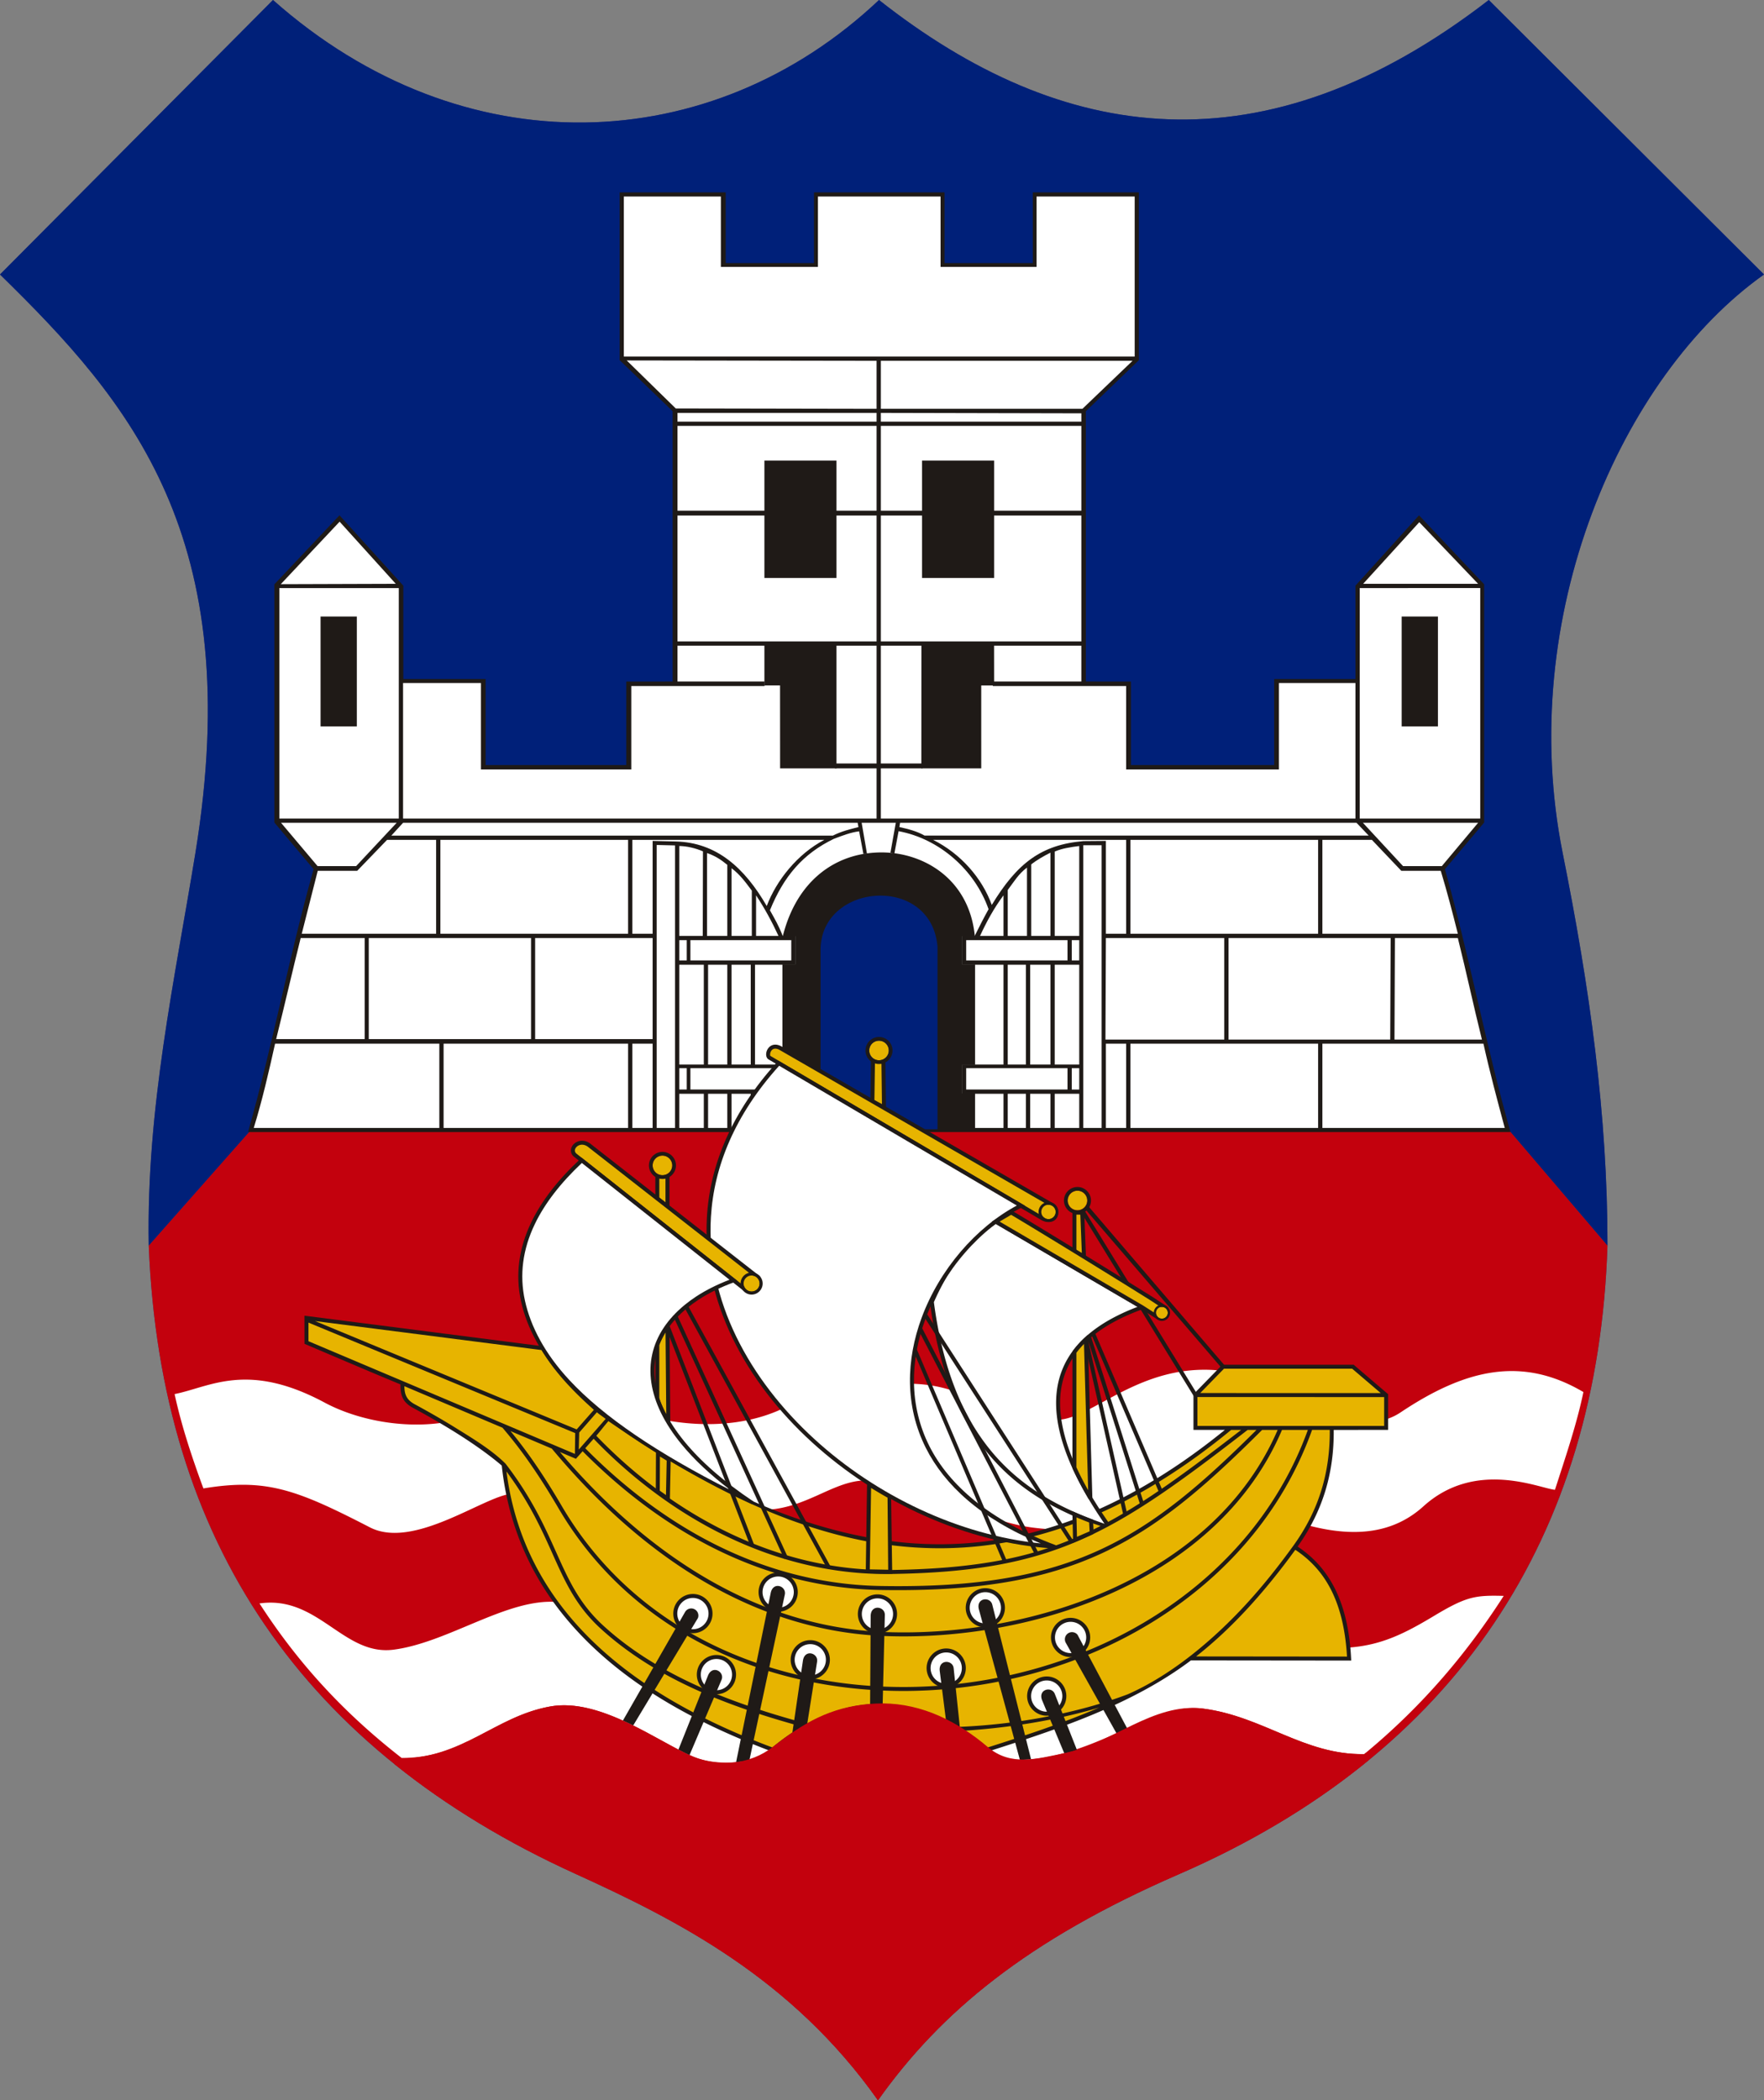 <svg xmlns="http://www.w3.org/2000/svg" width="420.114" height="500" style="shape-rendering:geometricPrecision;text-rendering:geometricPrecision;image-rendering:optimizeQuality;fill-rule:evenodd;clip-rule:evenodd" id="svg2" version="1.0" xml:space="preserve"><rect width="100%" height="100%" fill="#808080" stroke="none"/><defs id="defs4"><style type="text/css" id="style6">.fil4{fill:#1f1a17}.fil1{fill:#da251d}.fil2{fill:#fff}.fil0{fill:#34377b}.fil5{fill:#e7b400}.fil3{fill:#1f1a17;fill-rule:nonzero}</style></defs><path id="_48799656" class="fil0" d="M0 65.345 65.018 0c45.225 40.127 104.463 37.65 144.325 0 43.548 34.315 91.612 41.415 145.225 0l65.546 65.345c-34.073 24.153-59.207 81.572-47.948 137.733 6.46 32.229 10.703 62.345 10.672 93.434-2.231 69.271-35.986 120.947-102.135 149.692-36.014 15.647-56.661 32.739-71.601 53.796-20.621-29.164-47.934-42.946-72.065-53.923-64.59-29.382-98.761-78.771-101.612-149.565-.596-32.68 6.19-63.24 11.11-93.434C58.808 127.757 30.973 95.646 0 65.345z" style="fill:#34377b"/><path id="_48799360" class="fil1" d="M35.425 296.512c2.85 70.794 37.022 120.182 101.613 149.565 24.13 10.977 51.443 24.758 72.064 53.923 14.94-21.057 35.586-38.15 71.6-53.796 66.15-28.744 99.904-80.42 102.135-149.692l-23.42-27.483H59.7l-24.275 27.483z" style="fill:#c3010d;fill-opacity:1"/><path id="_48798600" class="fil2" d="M61.799 381.723c13.979-2.002 19.97 12.55 31.926 11.007 13.05-1.683 27.155-12.354 39.005-11.342l188.32 10.85c7.881-.53 13.417-3.31 20.513-7.57 7.71-4.633 9.827-4.923 16.56-4.742-8.333 12.977-18.902 25.888-33.226 37.665-14.339.234-24.082-9.004-38.394-10.837-5.839-.747-11.977 1.842-18.067 4.696-7.84 3.67-16.719 7.446-25.539 7.513-7.126.053-11.6-5.945-17.564-9.102-5.29-2.803-10.283-4.1-15.118-4.152a30.705 30.705 0 0 0-2.993.116c-5.188.458-10.172 2.24-15.048 5.035-5.714 3.278-9.946 8.002-16.867 8.652-3.605.34-7.34-.125-10.206-1.314-8.29-3.439-22.105-14.12-34.105-11.937-13.32 2.425-19.954 12.231-35.34 12.247-15.673-12.189-25.97-24.593-33.858-36.785zm-20.213-49.84c8.432-1.682 17.318-7.839 35.728 2.026 7.898 4.233 18.85 6.21 28.316 4.747 17.543-2.71 33.822-4.552 51.19-.887 10.474 2.208 20.576 1.517 28.677-2.02 10.45-4.563 20.377-6.639 31.747-6.325 15.583.43 19.535 9.934 35.102 8.563 8.203-.722 19.257-13.15 37.244-11.797 15 1.128 31.49 18.385 43.999 10.035 15.433-10.303 28.87-13.459 43.516-4.827-1.616 7.8-4.394 15.846-6.773 23.265-3.582-.284-18.85-7.355-31.34 3.947-7.063 6.391-16.096 7.392-26.786 4.696-21.195-5.345-44.114 3.211-66.293.352-13.303-1.715-26.575-11.283-39.69-11.223-8.445.038-15.2 7.958-27.017 6.947-19.544-1.672-37.951-5.527-57.482-3.744-6.5.593-23.2 13.348-33.643 7.964-17.493-9.017-24.687-11.729-39.64-9.259-2.645-7.179-5.225-14.879-6.855-22.46z" style="fill:#fff"/><path id="_48358552" class="fil0" d="M0 65.345 65.018 0c45.226 40.127 104.463 37.65 144.325 0 43.547 34.315 91.612 41.415 145.225 0l65.546 65.345c-34.073 24.153-59.206 81.572-47.947 137.733 6.46 32.229 10.7 62.345 10.67 93.434l-23.404-27.422-299.85.114-24.158 27.308c-.596-32.68 6.19-63.24 11.11-93.434C58.808 127.757 30.975 95.646 0 65.345z" style="fill:#002079;fill-opacity:1"/><path style="fill:#fff" class="fil2" id="_48357912" transform="scale(31.689)" d="m11.332 8.489-.49-1.963.296-.353V4.396l-.473-.501-.454.51v.712h-.62v.646H8.485v-.627h-.34V3.083l.4-.384V1.461h-.766v.531h-.695v-.53h-.95v.53h-.695v-.53h-.765v1.237l.398.384v2.053h-.339v.627H3.624v-.646h-.619v-.711l-.454-.511-.473.501v1.777l.296.353-.49 1.963h9.448z"/><path style="fill:#1f1a17;fill-rule:nonzero" d="M174.225 206.693v16.11h4.826v-10.776c-1.524-2.032-2.794-3.81-4.826-5.334zm-5.842-3.605v19.715h4.826v-16.921c-1.58-1.296-2.995-2.184-4.826-2.794zm-6.604 19.715h5.588l.049-20.126c-1.778-.762-3.86-1.26-5.637-1.27v21.396zm78.224 37.592v8.128h4.326v-8.128h-4.326zm5.342 8.128h4.826v-8.128h-4.826v8.128zm5.842 0h5.842v-8.128h-5.842v8.128zm-6.858-38.862h-4.326v23.77h4.326v-23.77zm5.842 0h-4.826v23.77h4.826v-23.77zm6.858 23.77v-23.77h-5.842v23.77h5.842zm-12.446-46.884c-2.032 1.524-3.056 3.302-4.58 5.334v10.922h4.58v-16.256zm5.588-3.556c-1.524.762-3.302 1.778-4.572 2.794v17.018h4.572V202.99zm6.858 19.812v-21.395c-2.032.254-4.064.556-5.842 1.318v20.077h5.842zm0 36.576v-5.08h-1.778v5.08h1.778zm0-30.734v-4.826h-1.778v4.826h1.778zm11.176 39.878v-20.066h-4.826v20.066h4.826zm-5.842 0v-67.31h-4.364v67.31h4.364zm.912-21.04h28.298v-24.172h-28.194l-.104 24.173zm70.462-40.174-7.006-7.366h-11.79v22.352h32.258c-1.27-5.08-2.54-9.906-4.064-14.986h-9.398zm13.462 16.002h-14.986l-.104 24.173h20.828c-2.032-8.128-3.706-16.045-5.738-24.173zm-3.81-17.124 8.636-10.308h-27.432l9.556 10.308h9.24zm-50.8 41.297h38.504l.104-24.173h-38.608v24.173zm21.336-47.541H269.22v22.352h44.704v-22.352zm0 68.58v-20.066H269.22v20.066h44.704zM208.769 101.39h-47.416v20.186h47.416V101.39zm1.016-1.016h47.752v-1.973l-47.752-.105v2.078zm-1.016-2.078h-47.416v2.078h47.416v-2.078zm1.016-.97h48.006l11.938-11.43h-59.944v11.43zm-1.016-11.43-59.515-.087 11.683 11.43 47.832.087v-11.43zm15.24-39.116h-29.21v16.764h-23.114V46.781h-23.113v38.1h121.665v-38.1h-23.368v16.764h-22.86V46.781zm135.727 222.722H59.073c5.878-20.696 9.774-41.88 15.612-62.586l-9.344-11.103v-56.705l15.515-16.428 15.198 16.746v22.226h19.61v20.48h33.487v-19.875l11.048-.012V97.9l-12.621-12.155V45.8h25.258v16.83h21.025V45.8h31.086v16.83h21.025V45.8h25.258v39.945L258.61 97.9v64.346l10.735.012v19.875h34.113v-20.48h19.356v-22.226l15.138-16.746 15.515 16.428v56.705l-9.344 11.103c5.838 20.706 9.734 41.89 15.612 62.586zM209.785 121.577h47.752v-20.186h-47.752v20.186zm-48.432 31.122h47.416v-29.972h-47.416v29.972zm48.432 0h47.752v-29.972h-47.752v29.972zm114.866-13.716h27.374l-14.012-14.666-13.362 14.666zm-.82 55.88h28.702v-54.864H323.83v54.864zm-114.046 0h113.03v-32.258h-18.23v20.574h-36.38V163.32h-31.75v-1.075h21.082v-8.531h-47.752v28.048h9.906v1.162h-9.906v11.938zm-1.016-11.938h-9.906v-1.162h9.906v-28.048h-47.416v8.53h20.746v1.076h-31.75v19.858h-35.813v-20.574H95.994v32.258H208.77v-11.938zM94.978 194.863v-54.864H66.53v54.864h28.448zm-.72-55.88-13.376-14.792-14.011 14.879 27.387-.087zm-18.627 67.205h9.187l9.652-10.309H66.932l8.699 10.309zm9.441 1.121h-9.398c-1.27 5.08-2.54 9.906-3.81 14.986h32.004v-22.352H92.184l-7.112 7.366zm10.922-11.43-2.794 3.048h105.155c2.032-1.016 4.064-1.524 6.096-2.032l-.193-1.016H95.994zm30.48 51.497V223.31h-38.65v24.065h38.65zM71.61 223.31c-2.032 8.128-3.81 15.937-5.842 24.065H86.85V223.31H71.61zm-6.096 25.146c-1.524 6.858-3.048 13.462-5.08 20.066h44.196v-20.066H65.514zm40.132 20.066h43.941v-20.066h-43.94v20.066zm49.783-21.147V223.31h-27.98v24.065h27.98zm-50.545-47.433v22.352h44.703v-22.352h-44.703zm74.929 68.58h59.182v-8.128h-9.906v-6.964h9.906v-23.77h-9.906v-6.858h3.048c1.27-2.54 2.032-4.064 3.302-6.35-3.302-9.398-11.777-16.795-21.43-18.573l-1.014 5.365-.924-.254 1.27-7.112h-8.128l1.27 7.366-.854.062-1.017-5.396c-2.032.254-3.971 1.016-6.003 1.778-7.366 3.556-11.938 8.89-15.24 17.018 1.27 2.286 2.032 3.556 3.048 6.096h3.048v6.858h-9.652v23.77h9.652v6.964h-9.652v8.128zm-29.21-68.58v22.352h4.826v-22.098l5.508.132c9.673.232 16.37 6.22 21.67 15.362 2.286-6.096 7.366-12.446 13.716-15.748h-45.72zm5.796 68.58h4.364v-67.26l-4.364-.106v67.366zm-5.796 0h4.826v-20.066h-4.826v20.066zm202.692-20.066H314.94v20.066h43.434c-1.778-6.604-3.556-13.208-5.08-20.066zm-174.498 11.938h-4.572v8.128h4.572v-8.128zm-5.588 8.128v-8.128h-4.572v8.128h4.572zm-5.588 0v-8.128h-5.842v8.128h5.842zm-5.842-9.144h1.778v-5.08h-1.778v5.08zm0-5.948h5.842v-23.77h-5.842v23.77zm0-24.786h1.778v-4.826h-1.778v4.826zm18.288-15.494v9.652h5.334c-1.524-3.302-3.302-6.604-5.334-9.652zm-11.43 16.51v23.77h4.572v-23.77h-4.572zm5.588 0v23.77h4.572v-23.77h-4.572zm14.224-5.842h-24.024v4.826h24.024v-4.826zm0 30.48h-24.024v5.08h24.024v-5.08zm41.656-30.48v4.826h24.13v-4.826h-24.13zm0 30.48v5.08h24.13v-5.08h-24.13zm38.1-54.356h-45.974c6.604 3.302 11.684 9.144 13.97 15.494 6.048-9.975 11.826-14.35 21.825-15.194l5.353-.046v22.098h4.826v-22.352zm-29.21 13.208c-2.286 3.048-4.064 6.35-5.588 9.652h5.588v-9.652zm84.074-17.272H214.357l-.16 1.016c2.285.508 4.224 1.016 6.002 2.032h105.77l-2.9-3.048z" class="fil3" id="_48797152"/><path style="fill:#1f1a17" d="M185.785 182.92h13.432v-29.76H182.05v10.018h3.723l.012 19.742zm47.908 0h-14.267l.018-29.76h17.3l.013 10.018h-3.066l.002 19.742zm-51.643-73.274h17.167v27.947H182.05v-27.947zm37.54 0h17.167v27.947H219.59v-27.947zM76.348 146.773h8.637v26.162h-8.637v-26.162zm257.474 0h8.638v26.162h-8.638v-26.162z" class="fil4" id="_49102512"/><path style="fill:#002079;fill-opacity:1" d="m223.545 268.844-28.501-.001.067-42.856c.025-16.145 27.053-18.224 28.434-.702v43.559z" class="fil0" id="_49101872"/><path style="fill:#1f1a17" d="M195.425 269.04v-42.876c0-16.08 26.503-18.15 27.855-.7v43.577l8.942-.012V260.3h-3.074v-6.774h3.074V229.58h-3.073v-6.712h3.019c-1.26-12.76-10.797-18.958-19.922-19.827a24.803 24.803 0 0 0-2.43-.111 26.015 26.015 0 0 0-3.455.25c-9.284 1.305-16.99 7.91-19.928 19.689h2.986v6.709h-3.08v23.916h3.073v6.82h-3.073v8.727h9.086z" class="fil4" id="_49818904"/><path style="fill:#e7b400" d="m72.993 319.609 22.846 9.68c.011 1.956-.238 3.84 2.732 5.446 4.294 2.322 14.353 7.9 21.377 13.928 3.113 29.645 23.298 52.725 64.087 67.883 16.285-13.621 33.991-14.263 51.077 0 16.482-5.251 34.398-11.157 48.36-21.735l37.83.039c-.715-14.376-5.824-21.992-12.93-26.54 6.248-8.626 8.969-17.87 8.789-28.374h12.964v-7.816l-7.914-6.751h-30.908l-6.594 6.75v7.817h8.335c-54.698 45.122-102.229 29.715-148.22-2.05l-.006-.004c-5.592-4.545-11.96-10.833-15.54-16.92l-56.294-7.205.009 5.852z" class="fil5" id="_49819584"/><path id="_49766344" class="fil2" d="M185.33 374.83a4.202 4.202 0 0 1 4.195 4.196 4.203 4.203 0 0 1-4.195 4.196 4.203 4.203 0 0 1-4.195-4.196 4.202 4.202 0 0 1 4.195-4.195z" style="fill:#fff"/><path id="_48960560" class="fil3" d="M185.33 374.359h.007a4.658 4.658 0 0 1 3.294 1.374 4.658 4.658 0 0 1 1.368 3.28v.022a4.666 4.666 0 0 1-1.372 3.295h-.002a4.656 4.656 0 0 1-3.28 1.368h-.022a4.66 4.66 0 0 1-3.295-1.375 4.66 4.66 0 0 1-1.367-3.28v-.022a4.66 4.66 0 0 1 1.374-3.295 4.658 4.658 0 0 1 3.28-1.367h.015zm.007.948h-.022a3.714 3.714 0 0 0-2.614 1.089 3.712 3.712 0 0 0-1.092 2.625v.022a3.716 3.716 0 0 0 1.089 2.614 3.713 3.713 0 0 0 2.625 1.093h.022a3.713 3.713 0 0 0 2.613-1.09h-.001a3.713 3.713 0 0 0 1.094-2.625v-.022a3.713 3.713 0 0 0-1.09-2.614 3.706 3.706 0 0 0-2.624-1.092z" style="fill:#1f1a17;fill-rule:nonzero"/><path id="_47871768" class="fil2" d="M165.022 379.945a4.202 4.202 0 0 1 4.195 4.195 4.203 4.203 0 0 1-4.195 4.196 4.203 4.203 0 0 1-4.195-4.196 4.202 4.202 0 0 1 4.195-4.195z" style="fill:#fff"/><path id="_48489112" class="fil3" d="M165.022 379.47h.007a4.658 4.658 0 0 1 3.294 1.374 4.658 4.658 0 0 1 1.368 3.28v.022a4.665 4.665 0 0 1-1.372 3.295h-.002a4.656 4.656 0 0 1-3.28 1.368h-.022a4.66 4.66 0 0 1-3.295-1.375 4.66 4.66 0 0 1-1.367-3.28v-.022a4.66 4.66 0 0 1 1.374-3.295 4.658 4.658 0 0 1 3.28-1.367h.015zm.007.948h-.022a3.714 3.714 0 0 0-2.614 1.09 3.712 3.712 0 0 0-1.092 2.624v.022a3.716 3.716 0 0 0 1.089 2.614 3.713 3.713 0 0 0 2.625 1.093h.022a3.713 3.713 0 0 0 2.613-1.089h-.001a3.713 3.713 0 0 0 1.094-2.626v-.022a3.713 3.713 0 0 0-1.09-2.614 3.706 3.706 0 0 0-2.624-1.092z" style="fill:#1f1a17;fill-rule:nonzero"/><path id="_48961768" class="fil2" d="M170.625 394.469a4.202 4.202 0 0 1 4.195 4.195 4.203 4.203 0 0 1-4.195 4.196 4.203 4.203 0 0 1-4.195-4.196 4.202 4.202 0 0 1 4.195-4.195z" style="fill:#fff"/><path id="_49003856" class="fil3" d="M170.625 393.997h.007a4.658 4.658 0 0 1 3.294 1.374 4.658 4.658 0 0 1 1.368 3.28v.022a4.665 4.665 0 0 1-1.372 3.295h-.002a4.656 4.656 0 0 1-3.28 1.368h-.022a4.66 4.66 0 0 1-3.295-1.375 4.66 4.66 0 0 1-1.367-3.28v-.022a4.66 4.66 0 0 1 1.374-3.295 4.658 4.658 0 0 1 3.28-1.367h.015zm.007.948h-.022a3.714 3.714 0 0 0-2.614 1.089 3.712 3.712 0 0 0-1.092 2.625v.022a3.716 3.716 0 0 0 1.089 2.614 3.713 3.713 0 0 0 2.625 1.093h.022a3.713 3.713 0 0 0 2.613-1.09h-.001a3.713 3.713 0 0 0 1.094-2.625v-.022a3.713 3.713 0 0 0-1.09-2.614 3.706 3.706 0 0 0-2.624-1.092z" style="fill:#1f1a17;fill-rule:nonzero"/><path id="_49692392" class="fil2" d="M192.975 390.939a4.202 4.202 0 0 1 4.195 4.195 4.203 4.203 0 0 1-4.195 4.196 4.203 4.203 0 0 1-4.195-4.196 4.202 4.202 0 0 1 4.195-4.195z" style="fill:#fff"/><path id="_49692616" class="fil3" d="M192.975 390.466h.007a4.658 4.658 0 0 1 3.294 1.374 4.658 4.658 0 0 1 1.368 3.28v.022a4.666 4.666 0 0 1-1.372 3.295h-.002a4.656 4.656 0 0 1-3.28 1.368h-.022a4.66 4.66 0 0 1-3.295-1.375 4.66 4.66 0 0 1-1.367-3.28v-.022a4.66 4.66 0 0 1 1.374-3.295 4.658 4.658 0 0 1 3.28-1.367h.015zm.007.948h-.022a3.714 3.714 0 0 0-2.614 1.09 3.712 3.712 0 0 0-1.092 2.624v.022a3.716 3.716 0 0 0 1.089 2.614 3.713 3.713 0 0 0 2.625 1.093h.022a3.713 3.713 0 0 0 2.613-1.089h-.001a3.713 3.713 0 0 0 1.094-2.626v-.022a3.713 3.713 0 0 0-1.09-2.614 3.706 3.706 0 0 0-2.624-1.092z" style="fill:#1f1a17;fill-rule:nonzero"/><path id="_48610576" class="fil2" d="M208.975 380.037c2.31 0 4.195 1.884 4.195 4.195s-1.884 4.196-4.195 4.196a4.203 4.203 0 0 1-4.195-4.196 4.202 4.202 0 0 1 4.195-4.195z" style="fill:#fff"/><path id="_48611312" class="fil3" d="M208.975 379.565h.007a4.658 4.658 0 0 1 3.294 1.374 4.658 4.658 0 0 1 1.368 3.28v.022a4.666 4.666 0 0 1-1.372 3.295h-.002a4.656 4.656 0 0 1-3.28 1.368h-.022a4.66 4.66 0 0 1-3.295-1.375 4.66 4.66 0 0 1-1.367-3.28v-.022a4.66 4.66 0 0 1 1.374-3.295 4.658 4.658 0 0 1 3.28-1.367h.015zm.007.948h-.022a3.714 3.714 0 0 0-2.614 1.09 3.712 3.712 0 0 0-1.092 2.624v.022a3.716 3.716 0 0 0 1.089 2.614 3.713 3.713 0 0 0 2.625 1.093h.022a3.713 3.713 0 0 0 2.613-1.089h-.001a3.713 3.713 0 0 0 1.094-2.626v-.022a3.713 3.713 0 0 0-1.09-2.614 3.706 3.706 0 0 0-2.624-1.092z" style="fill:#1f1a17;fill-rule:nonzero"/><path id="_48978264" class="fil2" d="M234.668 378.567a4.202 4.202 0 0 1 4.195 4.195 4.203 4.203 0 0 1-4.195 4.196 4.203 4.203 0 0 1-4.195-4.196 4.202 4.202 0 0 1 4.195-4.195z" style="fill:#fff"/><path id="_48566232" class="fil3" d="M234.668 378.092h.007a4.658 4.658 0 0 1 3.294 1.374 4.658 4.658 0 0 1 1.368 3.28v.022a4.666 4.666 0 0 1-1.372 3.295h-.002a4.656 4.656 0 0 1-3.28 1.368h-.022a4.66 4.66 0 0 1-3.295-1.375 4.66 4.66 0 0 1-1.367-3.28v-.022a4.66 4.66 0 0 1 1.374-3.295 4.658 4.658 0 0 1 3.28-1.367h.015zm.007.948h-.022a3.714 3.714 0 0 0-2.614 1.089 3.712 3.712 0 0 0-1.092 2.625v.022a3.716 3.716 0 0 0 1.089 2.614 3.713 3.713 0 0 0 2.625 1.093h.022a3.713 3.713 0 0 0 2.613-1.09h-.001a3.713 3.713 0 0 0 1.094-2.625v-.022a3.713 3.713 0 0 0-1.09-2.614 3.706 3.706 0 0 0-2.624-1.092z" style="fill:#1f1a17;fill-rule:nonzero"/><path id="_48979920" class="fil2" d="M254.97 385.624a4.202 4.202 0 0 1 4.196 4.195 4.203 4.203 0 0 1-4.195 4.196 4.203 4.203 0 0 1-4.195-4.196 4.202 4.202 0 0 1 4.195-4.195z" style="fill:#fff"/><path id="_48979128" class="fil3" d="M254.97 385.152h.008a4.658 4.658 0 0 1 3.294 1.374 4.658 4.658 0 0 1 1.368 3.28v.022a4.665 4.665 0 0 1-1.372 3.295h-.002a4.656 4.656 0 0 1-3.28 1.368h-.022a4.66 4.66 0 0 1-3.295-1.375 4.66 4.66 0 0 1-1.367-3.28v-.022a4.66 4.66 0 0 1 1.374-3.295 4.658 4.658 0 0 1 3.28-1.367h.015zm.008.948h-.022a3.714 3.714 0 0 0-2.614 1.089 3.712 3.712 0 0 0-1.092 2.625v.022a3.716 3.716 0 0 0 1.089 2.614 3.713 3.713 0 0 0 2.625 1.093h.022a3.713 3.713 0 0 0 2.613-1.089l-.001-.001a3.713 3.713 0 0 0 1.094-2.625v-.022a3.713 3.713 0 0 0-1.09-2.614 3.706 3.706 0 0 0-2.624-1.092z" style="fill:#1f1a17;fill-rule:nonzero"/><path id="_48977080" class="fil2" d="M225.349 392.916a4.202 4.202 0 0 1 4.195 4.195 4.203 4.203 0 0 1-4.195 4.196 4.203 4.203 0 0 1-4.195-4.196 4.202 4.202 0 0 1 4.195-4.195z" style="fill:#fff"/><path id="_48451528" class="fil3" d="M225.349 392.444h.007a4.658 4.658 0 0 1 3.294 1.374 4.658 4.658 0 0 1 1.368 3.28v.022a4.666 4.666 0 0 1-1.372 3.295h-.002a4.656 4.656 0 0 1-3.28 1.368h-.022a4.66 4.66 0 0 1-3.295-1.375 4.66 4.66 0 0 1-1.367-3.28v-.022a4.66 4.66 0 0 1 1.374-3.295 4.658 4.658 0 0 1 3.28-1.367h.015zm.007.948h-.022a3.714 3.714 0 0 0-2.614 1.089 3.712 3.712 0 0 0-1.092 2.625v.022a3.716 3.716 0 0 0 1.089 2.614 3.713 3.713 0 0 0 2.625 1.093h.022a3.713 3.713 0 0 0 2.613-1.09h-.001a3.713 3.713 0 0 0 1.094-2.625v-.022a3.713 3.713 0 0 0-1.09-2.614 3.706 3.706 0 0 0-2.624-1.092z" style="fill:#1f1a17;fill-rule:nonzero"/><path id="_48828120" class="fil2" d="M249.289 399.583a4.202 4.202 0 0 1 4.195 4.195 4.203 4.203 0 0 1-4.195 4.196 4.203 4.203 0 0 1-4.195-4.196 4.202 4.202 0 0 1 4.195-4.195z" style="fill:#fff"/><path id="_48826744" class="fil3" d="M249.289 399.108h.007a4.658 4.658 0 0 1 3.294 1.374 4.658 4.658 0 0 1 1.368 3.28v.022a4.665 4.665 0 0 1-1.372 3.295h-.002a4.656 4.656 0 0 1-3.28 1.368h-.022a4.66 4.66 0 0 1-3.295-1.375 4.66 4.66 0 0 1-1.367-3.28v-.022a4.66 4.66 0 0 1 1.374-3.295 4.658 4.658 0 0 1 3.28-1.367h.015zm.007.948h-.022a3.714 3.714 0 0 0-2.614 1.09 3.712 3.712 0 0 0-1.092 2.624v.022a3.716 3.716 0 0 0 1.089 2.614 3.713 3.713 0 0 0 2.625 1.093h.022a3.713 3.713 0 0 0 2.613-1.089l-.001-.001a3.713 3.713 0 0 0 1.094-2.625v-.022a3.713 3.713 0 0 0-1.09-2.614 3.706 3.706 0 0 0-2.624-1.092z" style="fill:#1f1a17;fill-rule:nonzero"/><path style="fill:#1f1a17" d="m256.628 389.183 11.809 22.266-2.531 1.196-12.09-21.581a1.699 1.699 0 0 1 2.812-1.881zm-5.417 14.078 5.264 13.318c-.917.29-1.934.58-3.003.827l-5.26-12.58c-1.111-2.66 2.239-3.487 2.999-1.565zm-14.893-21.254 9.23 36.787c-.858.105-1.744.154-2.65.167l-9.758-35.793c-.758-2.783 2.675-3.164 3.178-1.16v-.001zm-9.197 15.131 1.544 14.672-3.331-1.95-1.522-12.017c-.363-2.862 3.09-2.761 3.309-.705zm-16.387-12.67-.52 21.24-2.992.116.14-21.093c.019-2.885 3.422-2.328 3.372-.263zm-16.135 11.107-2.424 15.284c-1.065.575-2.32 1.403-3.551 2.224l2.599-17.726c.419-2.855 3.699-1.821 3.376.218zm-7.685-15.963-8.427 39.373c-1.053.256-2.173.458-3.18.526l8.246-40.286c.579-2.826 3.792-1.634 3.36.387zM171.84 399.91l-7.624 17.919a40.22 40.22 0 0 1-2.638-1.316l7.025-17.587c1.07-2.679 4.044-.915 3.237.984zm-5.615-14.721-15.42 25.58-2.457-1.15 14.82-25.878a1.699 1.699 0 0 1 3.057 1.448z" class="fil4" id="_49918344"/><path style="fill:#1f1a17;fill-rule:nonzero" d="m284.86 394.339 35.941.037c-.395-6.872-1.816-12.151-3.986-16.26-2.13-4.037-4.996-6.955-8.326-9.16l-.159.217-.08.109c-3.429 4.708-7.09 9.25-11.033 13.539-3.835 4.164-7.946 8.063-12.357 11.518zm23.47-25.166-.08.109m13.052 26.043-37.674-.04c-6.984 5.268-14.945 9.38-23.21 12.829-8.302 3.462-16.853 6.217-25.41 8.964-10.52-8.794-23.277-13.343-36.698-8.487-5.068 1.833-9.688 4.762-13.82 8.194v-.001l-.361.303c-17.092-6.401-34.04-15.154-46.614-28.727-10.56-11.397-16.42-24.61-18.016-39.457-3.462-2.951-7.653-5.798-11.511-8.191-3.907-2.423-7.494-4.398-9.641-5.559-2.482-1.34-2.99-3.007-2.981-5.579-7.638-3.16-15.236-6.425-22.846-9.652l-.01-6.7 56.977 7.303c2.828 4.81 6.786 9.028 10.843 12.82.806.752 1.613 1.48 2.404 2.167h.002c3.386 2.946 7.432 5.457 11.359 8.132 5.803 3.951 12.108 7.332 18.63 10.633 13.857 7.014 28.998 11.748 42.982 12.993 24.047 2.144 49.159-5.045 76.01-26.859h-7.482v-8.29l.135-.33 6.735-6.895h31.282l8.211 7.01v8.505H317.64c.044 5.121-.6 9.949-2.01 14.553-1.408 4.605-3.581 8.99-6.586 13.222 3.436 2.282 6.399 5.306 8.607 9.49 2.287 4.33 3.765 9.894 4.126 17.153l.025.497-.5-.001zm-24.5-13.456c4.015-4.367 7.708-9.032 11.186-13.835 3.09-4.268 5.311-8.691 6.734-13.344 1.381-4.514 2.017-9.252 1.972-14.28h-4.209c-7.329 20.498-21.912 36.325-39.925 46.89-44.707 26.224-111.372 19.802-139.547-28.233-2.21-3.766-4.374-7.205-6.592-10.403a106.343 106.343 0 0 0-6.752-8.777l-23.356-9.884c0 2.039.587 3.293 2.482 4.316 2.145 1.16 5.736 3.137 9.689 5.589 3.929 2.437 8.645 5.27 11.92 8.547 6.23 8.092 9.31 14.962 12.036 21.04 2.958 6.598 5.495 12.255 11.23 17.499 13.395 12.244 31.285 18.69 48.508 23.359l-1.26.679c-17.077-4.683-34.605-11.196-47.887-23.338-5.874-5.37-8.45-11.114-11.453-17.813-2.56-5.708-5.433-12.12-10.961-19.578 1.799 14.03 7.533 26.554 17.594 37.413 10.439 11.268 25.54 20.756 45.73 28.291 2.274-1.884 4.583-3.525 6.92-4.909 2.35-1.394 4.73-2.528 7.127-3.396 12.236-4.427 24.897-1.89 37.225 8.314 8.16-2.6 16.667-5.368 24.842-8.777.577-.24 1.155-.485 1.73-.733-10.295 3.059-21.452 4.821-32.078 5.506l-1.475-.902c13.36-.511 27.985-3.099 40.37-7.765 10.546-4.64 20.476-13.073 28.2-21.476zm14.677-41.458h-6.157c-15.07 35.517-58.578 50.402-94.55 49.072l-.155-.006c-19.754-.76-39.424-8.336-58.02-23.465-7.745-6.301-14.776-13.473-21.166-21.137l-.014-.017-9.83-4.16a110.05 110.05 0 0 1 5.612 7.43c2.227 3.21 4.405 6.67 6.628 10.46 27.905 47.58 93.993 53.86 138.255 27.899 17.739-10.405 32.112-25.956 39.398-46.076zm-7.19 0h-3.698c-13.387 13.353-24.555 23.072-38.143 29.36-13.627 6.307-29.662 9.155-52.77 8.747-17.206-.304-34.716-5.578-51.513-16.87-6.995-4.701-13.474-10.18-19.405-16.16-.533.599-1.068 1.2-1.596 1.803l-.003-.001h-.001c-1.27-.542-2.544-1.078-3.815-1.616 6.033 7.09 12.623 13.727 19.849 19.604 18.427 14.992 37.905 22.498 57.457 23.25l.156.007c35.45 1.318 78.426-13.251 93.482-48.124zm-5.037 0h-2.112c-16.069 12.446-27.602 20.865-39.956 26.253-12.386 5.402-25.567 7.75-44.912 8.045-19.595.299-38.03-6.491-53.743-17.486a115.906 115.906 0 0 1-17.144-14.707c-.666.749-1.332 1.51-1.997 2.263 5.883 5.956 12.352 11.412 19.303 16.084 16.636 11.183 33.97 16.406 51 16.707 22.959.405 38.868-2.414 52.36-8.658 13.239-6.127 24.186-15.567 37.202-28.501zm-3.655 0h-2.387c-27.406 22.563-53.038 29.995-77.585 27.807-24.44-2.18-47.782-14.1-70.728-29.902-1.045 1.194-2.005 2.489-2.884 3.488 18.286 19.018 43.308 32.368 70.247 31.957 19.214-.292 32.288-2.617 44.545-7.963 12.01-5.238 23.28-13.394 38.792-25.387zm-4.097-14.567-5.657 5.792 42.997.01-6.802-5.802H291.5zm-6.318 6.74v6.879h7.86l.002-.001h36.606v-6.867l-44.467-.011zm-147.34 12.5 6.395-7.293c-.663-.544-1.424-1.007-2.084-1.581l-4.212 4.833-.098 4.042zm-8.852-23.682-53.966-6.908 62.315 25.798 4.103-4.66c-4.684-4.157-9.226-8.83-12.452-14.23zm-55.523-6.532v4.429l63.452 26.824.069-4.954-63.521-26.3z" class="fil3" id="_48826640"/><path style="fill:#e7b400" d="M307.728 369.193c.215-.294.43-.587.644-.882m-.67.916c-9.29 12.714-9.337 12.735 0 0z" class="fil5" id="_48825680"/><path style="fill:#fff" d="m237.136 290.818 34.878 20.398c-4.468 1.603-9.058 3.84-12.677 6.973-11.498 9.956-9.772 24.969 4.368 45.07-6.567-2.177-12.183-4.407-17.828-8.263-11.717-8.003-20.813-21.1-23.95-45.073 3.168-7.21 7.534-13.888 15.209-19.105z" class="fil2" id="_49907176"/><path style="fill:#1f1a17;fill-rule:nonzero" d="m237.375 290.41 34.878 20.399.874.512-.954.34c-2.217.796-4.462 1.749-6.592 2.886-2.128 1.136-4.154 2.46-5.935 3.998-5.62 4.868-7.871 11.076-6.99 18.524.89 7.53 4.715 15.934 11.739 25.92l-1.146.67c-3.297-1.095-5.633-1.847-8.722-3.269-3.093-1.423-6.073-3.062-8.917-5.004-5.913-4.039-11.167-9.366-15.337-16.706-4.16-7.32-7.238-16.645-8.814-28.697l.035-.25c1.6-3.64 3.502-7.147 5.969-10.397a39.63 39.63 0 0 1 9.406-8.911l.246-.166.26.152zm33.538 20.71-33.753-19.74a38.639 38.639 0 0 0-8.942 8.53c-2.399 3.16-4.25 6.56-5.806 10.085 1.565 11.857 4.595 21.027 8.682 28.22 4.091 7.2 9.246 12.425 15.05 16.39 2.798 1.91 5.732 3.523 8.778 4.925 2.626 1.21 5.344 2.268 8.134 3.23-6.612-9.632-10.467-18.19-11.34-25.578-.92-7.774 1.435-14.26 7.311-19.35 1.84-1.59 3.923-2.953 6.11-4.12a49.257 49.257 0 0 1 5.776-2.592z" class="fil3" id="_49906416"/><path style="fill:none" d="m220.572 313.357 34.602 53.628m-91.776-55.99 34.016 62.201m-10.208-2.257-26.33-57.585m-1.912 2.305 20.216 52.307m40.245-51.242 27.548 53.302m-28.842-48.185 21.253 50.018m20.232-85.756 31.686 39.265m-33.733-36.536 27.14 43.287m-24.39-14.685 16.2 37.774m-17.183-37.02 12.666 39.922m-13.399-39.263 9.365 41.615" id="_49905280"/><path style="fill:#e7b400" d="m159.257 347.458-.192 9.367-2.406-1.702.04-9.24c.792.505 1.737 1.072 2.558 1.575z" class="fil5" id="_49015048"/><path style="fill:#1f1a17;fill-rule:nonzero" d="m159.73 347.467-.191 9.368-.018.895-.73-.517-2.406-1.703-.201-.142v-.247l.042-9.24.004-.88.733.488v.001l.002-.001c.656.418 1.272.793 1.862 1.153v-.001c.245.148.48.292.678.413l.232.143-.006.27zm-1.121 8.456.168-8.201-.442-.271v-.001c-.394-.24-.797-.484-1.165-.712l-.036 8.14 1.475 1.045z" class="fil3" id="_49013976"/><path style="fill:#e7b400" d="m158.964 315.66.203 22.888c-1.02-1.792-2.03-3.773-2.623-5.527l.004-12.941a19.845 19.845 0 0 1 2.416-4.42z" class="fil5" id="_48599016"/><path style="fill:#1f1a17;fill-rule:nonzero" d="m159.438 315.656.203 22.888-.885.237a48.174 48.174 0 0 1-1.486-2.805 24.885 24.885 0 0 1-1.174-2.803l-.026-.152.004-12.941.035-.176.006-.015h.002a17.583 17.583 0 0 1 .56-1.303 20.634 20.634 0 0 1 1.904-3.202l.857.272zm-.762 21.005-.172-19.45a19.046 19.046 0 0 0-.971 1.78v.003a18.018 18.018 0 0 0-.511 1.178l-.004 12.768c.286.836.67 1.728 1.104 2.624.177.366.365.734.554 1.097z" class="fil3" id="_48598720"/><path style="fill:#e7b400" class="fil5" id="_48597960" transform="scale(31.689)" d="M4.94 8.837h.076v.226l-.076-.06v-.166z"/><path style="fill:#1f1a17;fill-rule:nonzero" d="M156.548 279.58h2.89v8.596l-.765-.6-2.416-1.89-.183-.142v-5.964h.474zm1.942.948h-1.468v4.558l1.468 1.149v-5.707z" class="fil3" id="_47871320"/><path style="fill:#e7b400" d="m211.756 356.666.255 17.514-5.345-.102.299-20.293s0 .002.003.002l.008.004.009.006c1.578.99 3.15 1.95 4.77 2.87z" class="fil5" id="_48503392"/><path style="fill:#1f1a17;fill-rule:nonzero" d="m212.485 374.175.008.49-.49-.01-5.344-.102-.473-.01.006-.47.31-21.047c1.98.988 3.802 2.275 5.725 3.365l.258 17.784zm-.955-.477-.151-17.158a128.258 128.258 0 0 1-3.921-2.31l-.311 19.384 4.383.084z" class="fil3" id="_48502632"/><path style="fill:#e7b400" class="fil5" id="_48834656" transform="scale(31.689)" d="m6.635 7.977.005.343-.074-.04.005-.306.064.003z"/><path style="fill:#1f1a17;fill-rule:nonzero" d="m211.016 264.497-3.723-2.051.154-10.414 3.42.276.149 12.189zm-.97-1.652-.116-9.586-1.55-.283-.131 8.93 1.798.939z" class="fil3" id="_48834296"/><path style="fill:#e7b400" d="M248.21 290.02c2.09 1.229 4.543-.242 2.565-3.032l-65.006-37.521c-2.533-1.25-3.364 1.822-2.501 2.329l64.943 38.224z" class="fil5" id="_49878792"/><path style="fill:#1f1a17;fill-rule:nonzero" d="M248.45 289.613c.639.375 1.71.605 2.298.002.554-.57.246-1.953-.301-2.27l-64.913-37.466c-.718-.346-1.24-.268-1.576-.01a1.333 1.333 0 0 0-.343.408c-.09.16-.151.336-.18.504l-.002.002c-.052.293-.03.545.074.606l64.943 38.224zm1.91 1.246c-.71.167-1.578.044-2.388-.432l-64.943-38.224c-.464-.272-.645-.92-.526-1.584h-.002c.047-.267.144-.547.288-.804.146-.26.343-.502.59-.693.603-.464 1.477-.633 2.599-.08l.028.014 65.006 37.52c.748.468 1.05 1.733.948 2.57a1.93 1.93 0 0 1-.534 1.128c-.28.286-.65.486-1.066.584z" class="fil3" id="_49878616"/><path style="fill:#e7b400" class="fil5" id="_49877968" transform="scale(31.689)" d="M8.075 9.11v.288l.071.042-.013-.33h-.058z"/><path style="fill:#1f1a17;fill-rule:nonzero" d="M256.354 289.16v8.376l1.293.757-.36-9.123-.933-.01zm-.948 8.646v-9.602l.478.004 1.864.018.453.005.017.45.41 10.437.035.864-.747-.438-2.275-1.331-.235-.137v-.27z" class="fil3" id="_48842088"/><path style="fill:#e7b400" d="m255.88 360.51.15 6.065 3.972-1.715-.163-2.746a83.974 83.974 0 0 1-3.96-1.604z" class="fil5" id="_48841008"/><path style="fill:#1f1a17;fill-rule:nonzero" d="m256.372 361.236.116 4.624 3.02-1.305-.125-2.109a88.901 88.901 0 0 1-3.011-1.21zm-.815 5.348-.151-6.065-.018-.74.68.296a85.194 85.194 0 0 0 3.937 1.594l.29.109.018.306.163 2.746.02.278-.307.185-3.971 1.715-.643.278-.018-.702z" class="fil3" id="_48749544"/><path style="fill:#e7b400" d="M255.88 321.894v27.509c1.057 2.325 2.324 4.73 3.802 7.222l-1.078-37.777a22.61 22.61 0 0 0-2.724 3.046z" class="fil5" id="_48748784"/><path style="fill:#1f1a17;fill-rule:nonzero" d="M256.354 322.052V349.3a66.78 66.78 0 0 0 1.687 3.43c.352.67.726 1.35 1.114 2.036l-.994-34.818c-.224.23-.445.462-.657.7-.413.463-.797.935-1.15 1.404zm-.948 27.35v-27.51l.094-.28a22.737 22.737 0 0 1 2.782-3.112l.767-.715.029 1.048 1.078 37.777-.881.254a83.685 83.685 0 0 1-2.07-3.694 67.81 67.81 0 0 1-1.756-3.575l-.043-.194z" class="fil3" id="_49680360"/><path id="_48836640" class="fil5" d="M256.608 283.466a2.337 2.337 0 0 1 2.333 2.332 2.339 2.339 0 0 1-2.333 2.332 2.337 2.337 0 0 1-2.331-2.332 2.336 2.336 0 0 1 2.33-2.332z" style="fill:#e7b400"/><path id="_48836504" class="fil4" d="M256.609 282.578a3.226 3.226 0 0 1 3.22 3.22 3.227 3.227 0 0 1-3.22 3.22 3.226 3.226 0 0 1-3.22-3.22 3.226 3.226 0 0 1 3.22-3.22zm-.001.888c1.284 0 2.333 1.047 2.333 2.33s-1.05 2.334-2.333 2.334c-1.284 0-2.331-1.05-2.331-2.333s1.047-2.331 2.33-2.331z" style="fill:#1f1a17"/><path id="_48811016" class="fil5" d="M209.343 247.754a2.337 2.337 0 0 1 2.333 2.332 2.339 2.339 0 0 1-2.333 2.332 2.337 2.337 0 0 1-2.331-2.332 2.336 2.336 0 0 1 2.33-2.332z" style="fill:#e7b400"/><path id="_49107880" class="fil4" d="M209.344 246.866a3.226 3.226 0 0 1 3.22 3.22 3.227 3.227 0 0 1-3.22 3.22 3.226 3.226 0 0 1-3.22-3.22 3.226 3.226 0 0 1 3.22-3.22zm-.001.888c1.284 0 2.333 1.047 2.333 2.33s-1.05 2.334-2.333 2.334a2.337 2.337 0 0 1-2.331-2.333 2.335 2.335 0 0 1 2.33-2.331z" style="fill:#1f1a17"/><path id="_48759296" class="fil5" d="M157.767 275.114a2.337 2.337 0 0 1 2.333 2.332 2.339 2.339 0 0 1-2.333 2.332 2.337 2.337 0 0 1-2.331-2.332 2.336 2.336 0 0 1 2.33-2.332z" style="fill:#e7b400"/><path id="_49106864" class="fil4" d="M157.768 274.226a3.226 3.226 0 0 1 3.22 3.22 3.227 3.227 0 0 1-3.22 3.22 3.226 3.226 0 0 1-3.22-3.22 3.226 3.226 0 0 1 3.22-3.22zm-.001.888a2.337 2.337 0 0 1 2.333 2.33 2.339 2.339 0 0 1-2.333 2.334 2.337 2.337 0 0 1-2.331-2.333 2.335 2.335 0 0 1 2.33-2.331z" style="fill:#1f1a17"/><path id="_48723304" class="fil5" d="M249.708 286.809c.943 0 1.713.769 1.713 1.712s-.77 1.713-1.713 1.713c-.943 0-1.712-.77-1.712-1.713 0-.943.769-1.712 1.712-1.712z" style="fill:#e7b400"/><path id="_48747688" class="fil4" d="M249.709 286.157a2.37 2.37 0 0 1 2.364 2.365 2.37 2.37 0 0 1-2.364 2.364 2.37 2.37 0 0 1-2.365-2.364 2.369 2.369 0 0 1 2.365-2.365zm-.001.652c.943 0 1.713.769 1.713 1.712s-.77 1.713-1.713 1.713c-.943 0-1.712-.77-1.712-1.713 0-.943.769-1.712 1.712-1.712z" style="fill:#1f1a17"/><path style="fill:#fff" d="m185.473 253.117 57.67 33.902c-25.888 13.077-45.521 61.424 7.903 81.151-54.403-3.258-111.353-64.884-65.573-115.053z" class="fil2" id="_48750936"/><path style="fill:#1f1a17;fill-rule:nonzero" d="m185.712 252.709 57.67 33.903.749.44-.775.39c-9.796 4.949-18.692 15.009-22.986 26.638-1.786 4.84-2.776 9.955-2.698 15.083.077 5.118 1.219 10.254 3.69 15.145 4.648 9.2 14.329 17.73 30.168 23.579l-.512.759c-20.78-1.244-41.932-10.96-57.64-25.294-7.932-7.238-14.482-15.66-18.9-24.763-4.424-9.12-6.712-18.927-6.115-28.923.738-12.32 5.859-24.922 16.759-36.868l.259-.283.33.194zm56.457 34.287-56.602-33.275c-10.563 11.686-15.536 23.984-16.255 36.001-.588 9.83 1.665 19.479 6.02 28.455 4.363 8.992 10.84 17.315 18.684 24.473 14.743 13.454 34.325 22.8 53.84 24.787-14.269-5.865-22.896-13.905-27.34-22.703-2.54-5.03-3.715-10.305-3.795-15.56-.079-5.243.932-10.472 2.758-15.42 4.264-11.548 12.994-21.58 22.69-26.758z" class="fil3" id="_48747376"/><path style="fill:#e7b400" d="m136.949 274.974 40.329 31.854c2.104.702 4.118.609 3.354-2.668l-40.371-31.557c-2.421-1.722-4.922.922-3.312 2.37z" class="fil5" id="_48742888"/><path style="fill:#1f1a17;fill-rule:nonzero" d="m137.253 274.61 40.259 31.799c.735.385 2.15.708 2.723-.36l.002-.001c.12-.36.2-1.035-.03-1.62l-40.223-31.442c-.792-.562-1.584-.57-2.166-.297a1.78 1.78 0 0 0-.57.423l-.001-.001a1.362 1.362 0 0 0-.3.53c-.087.323-.006.678.306.969zm39.73 32.59-40.328-31.854-.023-.02c-.626-.564-.778-1.274-.598-1.932.09-.33.266-.644.506-.914v-.002c.23-.258.532-.483.878-.645.859-.4 2.003-.408 3.117.385l.017.013 40.37 31.557c.427.664.458 1.816.212 2.558-.211.644-.718 1.085-1.373 1.237-.81.187-2.05 0-2.777-.383z" class="fil3" id="_49103296"/><path style="fill:#fff" d="M138.545 276.236c-27.297 25.397-17.846 53.59 40.623 81.601-25.456-16.947-30.081-35.13-15.77-46.843 2.969-2.429 6.742-4.525 11.29-6.188l-36.143-28.57z" class="fil2" id="_48840088"/><path style="fill:#1f1a17;fill-rule:nonzero" d="M138.573 276.862c-5.081 4.777-8.852 9.65-11.222 14.598-2.851 5.952-3.678 12.017-2.334 18.155 1.348 6.162 4.729 12.638 10.596 18.944 8.142 8.75 20.925 17.376 38.412 26.22-4.85-3.655-8.761-7.347-11.746-10.994-4.088-4.994-6.457-9.925-7.15-14.597-.7-4.706.299-9.144 2.943-13.115 1.289-1.937 2.968-3.761 5.026-5.445l.01-.01c.412-.335.85-.673 1.315-1.013v-.002c.44-.321.91-.646 1.409-.972h.002c2.287-1.493 4.93-2.824 7.908-3.968l-35.17-27.801zm-12.078 14.19c2.467-5.15 6.406-10.211 11.728-15.162l.299-.277.317.25 36.144 28.572.664.525-.797.29c-3.233 1.183-6.072 2.586-8.501 4.172-.455.3-.913.617-1.366.947l-.001-.001c-.428.313-.853.642-1.273.985l-.011.009c-1.99 1.628-3.606 3.38-4.838 5.233-2.511 3.772-3.46 7.987-2.795 12.455.668 4.5 2.97 9.275 6.948 14.135 3.875 4.735 9.334 9.545 16.416 14.259l-.367.633c-20.395-9.771-35.001-19.138-44.034-28.847-5.988-6.435-9.553-13.087-10.937-19.415-1.391-6.351-.538-12.62 2.404-18.763z" class="fil3" id="_48815536"/><path id="_49113464" class="fil5" d="M179.003 303.657a1.91 1.91 0 0 1 1.906 1.906 1.91 1.91 0 0 1-1.906 1.905 1.909 1.909 0 0 1-1.905-1.905 1.91 1.91 0 0 1 1.905-1.906z" style="fill:#e7b400"/><path id="_48811296" class="fil4" d="M179.004 302.932a2.636 2.636 0 0 1 2.63 2.632 2.636 2.636 0 0 1-2.63 2.63 2.635 2.635 0 0 1-2.631-2.63 2.636 2.636 0 0 1 2.63-2.632zm-.001.726c1.049 0 1.906.855 1.906 1.904s-.857 1.906-1.906 1.906c-1.05 0-1.904-.857-1.904-1.906s.855-1.904 1.904-1.904z" style="fill:#1f1a17"/><path style="fill:#1f1a17;fill-rule:nonzero" d="m220.734 312.747 34.839 53.982-.796.512-34.84-53.982.797-.512zm-56.921-1.978 34.016 62.201-.83.452-34.016-62.201.83-.452zm22.963 60.367-26.329-57.585.86-.392 26.329 57.585-.86.392zm-27.371-55.646 20.216 52.306-.882.34-20.216-52.306.882-.34zm60.086.448 27.903 53.872-.84.434-27.822-53.63.759-.676zm-1.205 5.154 21.534 50.583-.87.37-21.372-50.313.708-.64zm40.867-34 32.518 37.98-.736.593-32.16-37.445.378-1.128zm-.752 1.255 26.71 43.52-.804.505-26.71-43.521.804-.504zm2.354 28.903 16.2 37.774-.87.37-16.2-37.774.87-.37zm-.966.796 12.666 39.922-.904.286-12.366-38.976 9.245 41.08-.922.208-9.365-41.614.876-.198-.134-.422.904-.286z" class="fil3" id="_48839264"/><path style="fill:#e7b400" d="m237.136 290.819 34.878 20.397 3.759 2.41c1.632.162 2.558-.312 1.934-2.187l-3.437-2.261c-15.406-9.635-32.053-19.736-33.463-20.517l-3.671 2.158z" class="fil5" id="_48838968"/><path style="fill:#1f1a17;fill-rule:nonzero" d="m238.069 290.818 34.184 19.99.017.01 3.665 2.35c.627.05 1.099-.004 1.329-.218.2-.185.236-.565.045-1.205l-3.3-2.171v-.001l-.107-.067-.002-.002a2557.62 2557.62 0 0 0-12.854-7.977c-10.036-6.185-18.5-11.313-20.237-12.32l-2.74 1.61zm33.689 20.795-34.861-20.387-.694-.405.694-.41 3.67-2.157.234-.136.236.13c1.01.56 9.88 5.927 20.505 12.475a2556.46 2556.46 0 0 1 12.86 7.979l.002.002.118.074.009.004 3.437 2.26.189.249c.378 1.137.248 1.888-.25 2.35-.47.438-1.234.548-2.18.455l-.21-.072-3.76-2.41v-.001z" class="fil3" id="_48733400"/><path id="_48672816" class="fil5" d="M276.72 311.129c.772 0 1.4.628 1.4 1.399a1.4 1.4 0 0 1-1.4 1.398 1.4 1.4 0 0 1-1.397-1.398 1.4 1.4 0 0 1 1.398-1.4z" style="fill:#e7b400"/><path id="_49112720" class="fil4" d="M276.722 310.597c1.063 0 1.93.867 1.93 1.932 0 1.062-.867 1.93-1.93 1.93a1.935 1.935 0 0 1-1.931-1.93c0-1.065.867-1.932 1.93-1.932zm-.001.533c.77 0 1.399.627 1.399 1.397s-.63 1.399-1.4 1.399-1.396-.63-1.396-1.4.627-1.396 1.397-1.396z" style="fill:#1f1a17"/><path id="_48843064" class="fil1" d="M93.915 419.947c12.422 10.001 26.799 18.706 43.119 26.13 24.13 10.977 51.444 24.759 72.064 53.923 14.941-21.057 35.587-38.149 71.601-53.796 17.31-7.521 32.392-16.618 45.28-27.183l-.736-1.719-.348.29c-14.34.234-24.083-9.004-38.395-10.837-11.824-1.51-21.833 8.415-33.02 10.627-6.442 1.27-12.682 3.233-18.232-1.479-7.069-6-15.534-10.353-25.035-10.378-.962 0-2.044.04-2.993.116-9.565.772-15.92 4.574-23.203 10.262-5.295 4.136-12.723 4.865-18.918 2.296-8.29-3.439-22.105-14.122-34.106-11.937-13.319 2.424-20.792 12.395-36.17 12.415l-.908 1.27z" style="fill:#c3010d;fill-opacity:1"/></svg>